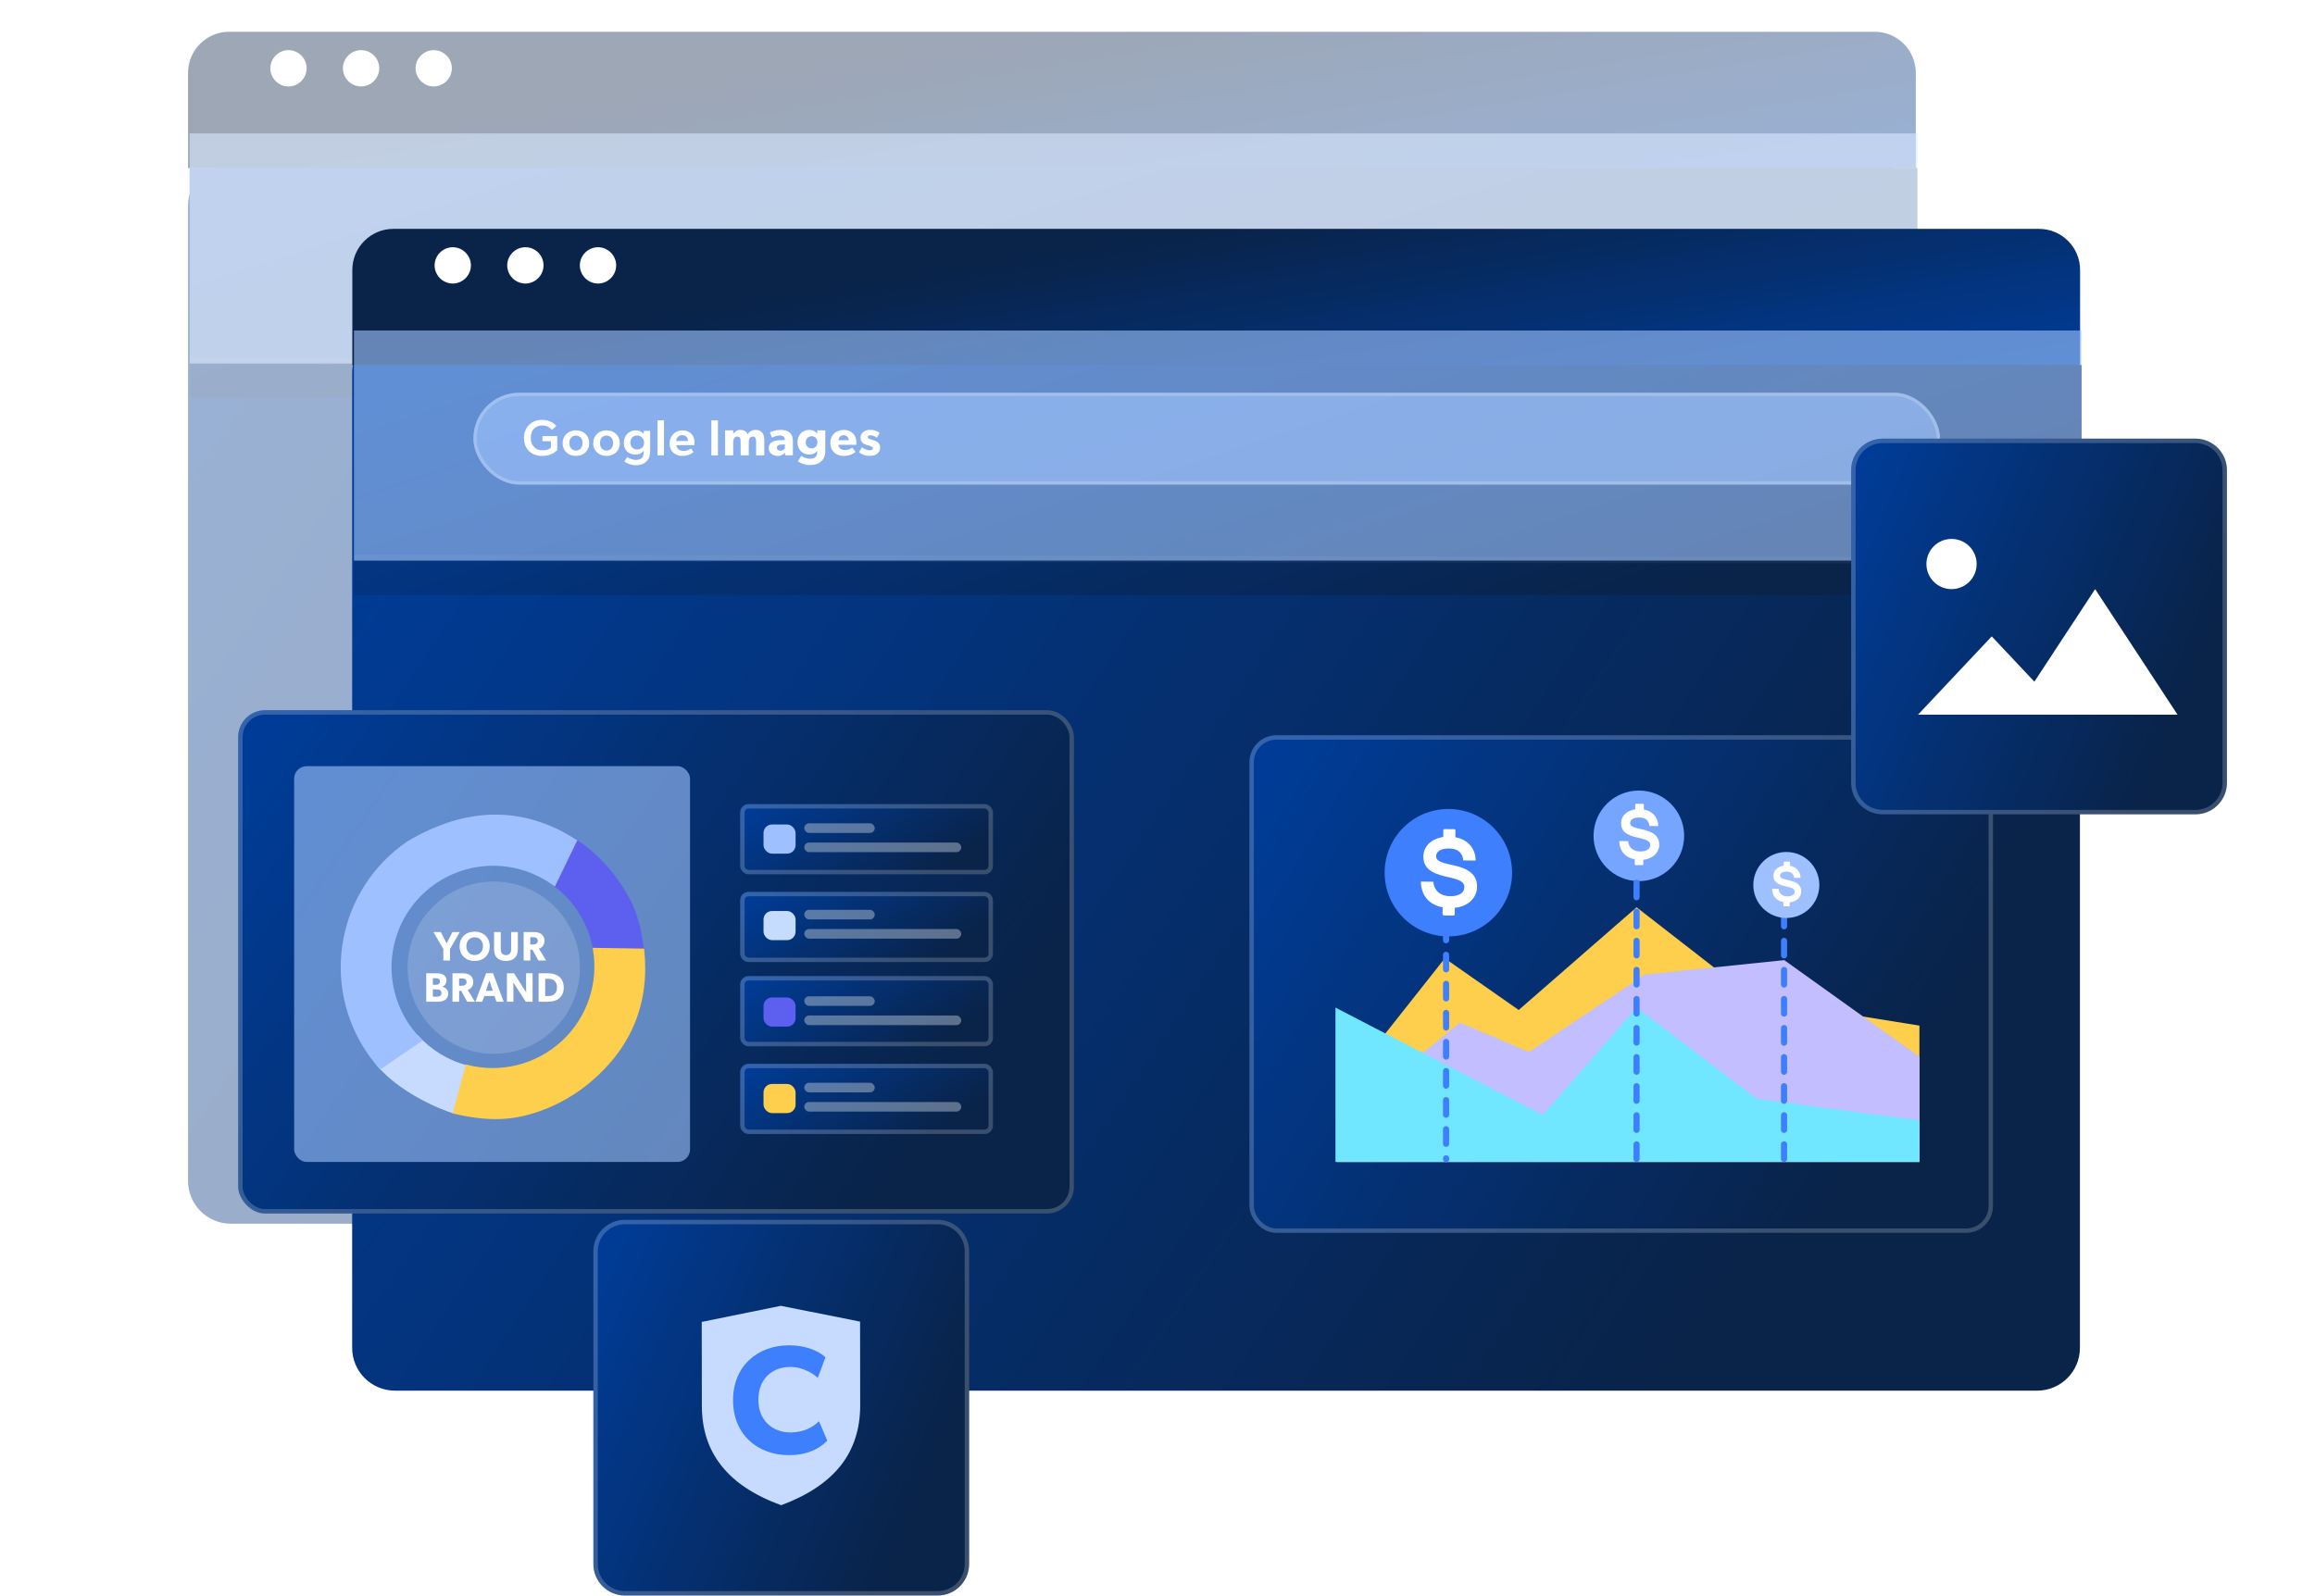 <svg width="554" height="382" viewBox="0 0 554 382" fill="none" xmlns="http://www.w3.org/2000/svg">
<g clip-path="url(#clip0_2252_8026)">
<g opacity="0.4">
<g filter="url(#filter0_bd_2252_8026)">
<path d="M45 41.679C45 36.021 49.587 31.434 55.245 31.434H448.222C453.88 31.434 458.467 36.021 458.467 41.679V275.071C458.467 280.73 453.88 285.317 448.222 285.317H55.245C49.587 285.317 45 280.73 45 275.071V41.679Z" fill="url(#paint0_linear_2252_8026)"/>
</g>
<g filter="url(#filter1_bd_2252_8026)">
<path d="M45 9.83C45 4.401 49.401 0 54.83 0H448.637C454.066 0 458.467 4.401 458.467 9.83V32.642H45V9.83Z" fill="url(#paint1_linear_2252_8026)"/>
</g>
<path d="M73.379 16.347C73.379 18.728 71.415 20.692 69.034 20.692C66.653 20.692 64.689 18.728 64.689 16.347C64.689 13.967 66.653 12.003 69.034 12.003C71.415 12.003 73.379 13.967 73.379 16.347Z" fill="white"/>
<path d="M90.754 16.347C90.754 18.728 88.79 20.692 86.409 20.692C84.028 20.692 82.064 18.728 82.064 16.347C82.064 13.967 84.028 12.003 86.409 12.003C88.849 12.003 90.754 13.967 90.754 16.347Z" fill="white"/>
<path d="M108.136 16.347C108.136 18.728 106.172 20.692 103.792 20.692C101.411 20.692 99.447 18.728 99.447 16.347C99.447 13.967 101.411 12.003 103.792 12.003C106.172 12.003 108.136 13.967 108.136 16.347Z" fill="white"/>
<g filter="url(#filter2_bd_2252_8026)">
<path d="M45.387 32.578H458.793V87.648H45.387V32.578Z" fill="url(#paint2_linear_2252_8026)"/>
</g>
<g style="mix-blend-mode:overlay">
<path d="M45.387 31.939H458.793V87.008H45.387V31.939Z" fill="#A2C6FF" fill-opacity="0.6"/>
</g>
<path d="M45.387 86.367L458.792 87.007" stroke="white" stroke-opacity="0.05" stroke-width="1.543"/>
</g>
<path d="M84.275 89.246C84.275 83.587 88.862 79 94.521 79H487.497C493.155 79 497.743 83.587 497.743 89.246V322.638C497.743 328.296 493.155 332.883 487.497 332.883H94.521C88.862 332.883 84.275 328.296 84.275 322.638V89.246Z" fill="url(#paint3_linear_2252_8026)"/>
<g filter="url(#filter3_bd_2252_8026)">
<path d="M84.316 57.008C84.316 51.58 88.717 47.179 94.146 47.179H487.954C493.383 47.179 497.784 51.58 497.784 57.008V79.821H84.316V57.008Z" fill="url(#paint4_linear_2252_8026)"/>
</g>
<path d="M112.695 63.526C112.695 65.907 110.731 67.871 108.35 67.871C105.97 67.871 104.006 65.907 104.006 63.526C104.006 61.146 105.97 59.182 108.35 59.182C110.731 59.182 112.695 61.146 112.695 63.526Z" fill="white"/>
<path d="M130.07 63.526C130.07 65.907 128.106 67.871 125.725 67.871C123.345 67.871 121.381 65.907 121.381 63.526C121.381 61.146 123.345 59.182 125.725 59.182C128.165 59.182 130.07 61.146 130.07 63.526Z" fill="white"/>
<path d="M147.453 63.526C147.453 65.907 145.489 67.871 143.108 67.871C140.728 67.871 138.764 65.907 138.764 63.526C138.764 61.146 140.728 59.182 143.108 59.182C145.489 59.182 147.453 61.146 147.453 63.526Z" fill="white"/>
<g filter="url(#filter4_bd_2252_8026)">
<path d="M84.705 79.757H498.111V134.826H84.705V79.757Z" fill="url(#paint5_linear_2252_8026)"/>
</g>
<g style="mix-blend-mode:overlay">
<path d="M84.705 79.117H498.111V134.187H84.705V79.117Z" fill="#A2C6FF" fill-opacity="0.6"/>
</g>
<g style="mix-blend-mode:overlay">
<rect x="113.275" y="94" width="351" height="22" rx="11" fill="#A2C6FF" fill-opacity="0.6"/>
<rect x="113.676" y="94.401" width="350.198" height="21.198" rx="10.599" stroke="white" stroke-opacity="0.2" stroke-width="0.802" stroke-linecap="round"/>
</g>
<path d="M84.705 133.547L498.111 134.187" stroke="white" stroke-opacity="0.05" stroke-width="1.543"/>
<path d="M129.807 105.614V104.388H133.351V107.75C133.06 108.029 131.979 109.146 129.734 109.146C127.355 109.146 125.388 107.641 125.388 104.825C125.388 102.13 127.355 100.503 129.71 100.503C131.87 100.503 132.841 101.657 133.132 101.96L132.076 102.895C131.652 102.409 130.935 101.839 129.71 101.839C128.18 101.839 127.015 102.931 127.015 104.812C127.015 106.694 128.217 107.786 129.77 107.786C131.312 107.786 131.822 107.155 131.822 107.155V105.614H129.807ZM137.831 109.134C136.023 109.134 134.639 107.944 134.639 106.087C134.639 104.23 136.023 103.016 137.831 103.016C139.628 103.016 141.011 104.23 141.011 106.087C141.011 107.944 139.628 109.134 137.831 109.134ZM139.409 106.05C139.409 105.043 138.827 104.266 137.831 104.266C136.812 104.266 136.253 105.043 136.253 106.05C136.253 107.058 136.812 107.847 137.831 107.847C138.827 107.847 139.409 107.058 139.409 106.05ZM145.151 109.134C143.342 109.134 141.958 107.944 141.958 106.087C141.958 104.23 143.342 103.016 145.151 103.016C146.947 103.016 148.331 104.23 148.331 106.087C148.331 107.944 146.947 109.134 145.151 109.134ZM146.728 106.05C146.728 105.043 146.146 104.266 145.151 104.266C144.131 104.266 143.573 105.043 143.573 106.05C143.573 107.058 144.131 107.847 145.151 107.847C146.146 107.847 146.728 107.058 146.728 106.05ZM154.023 107.883C153.623 108.49 152.919 108.806 152.021 108.806C150.54 108.806 149.278 107.859 149.278 105.99C149.278 104.363 150.418 103.016 152.166 103.016C152.955 103.016 153.623 103.307 154.036 103.938H154.06L154.048 103.125H155.589V107.786C155.589 109.073 155.322 109.801 154.825 110.323C154.315 110.857 153.562 111.355 152.154 111.355C150.758 111.355 149.714 110.687 149.423 110.481L150.066 109.401C150.443 109.668 151.402 110.092 152.154 110.092C152.992 110.092 153.429 109.825 153.647 109.57C153.866 109.316 154.048 108.83 154.048 108.175V107.883H154.023ZM154.133 105.953C154.133 105.104 153.502 104.242 152.482 104.242C151.462 104.242 150.855 104.994 150.855 105.953C150.855 106.852 151.438 107.592 152.458 107.592C153.574 107.592 154.133 106.852 154.133 105.953ZM157.354 100.625H158.895V109H157.354V100.625ZM161.843 106.56C161.989 107.495 162.705 107.944 163.591 107.944C164.38 107.944 165.084 107.592 165.363 107.349L165.97 108.187C165.642 108.527 164.756 109.134 163.324 109.134C161.552 109.134 160.241 108.053 160.241 106.16C160.241 104.278 161.613 103.016 163.288 103.016C165.096 103.016 166.189 104.206 166.189 105.771C166.189 106.075 166.164 106.56 166.164 106.56H161.843ZM163.275 104.169C162.353 104.169 161.867 104.812 161.819 105.553H164.635C164.611 104.91 164.368 104.169 163.275 104.169ZM170.233 100.625H171.811V109H170.233V100.625ZM182.9 109H180.946V105.747C180.946 105.104 180.824 104.497 180.157 104.497C179.477 104.497 179.186 105.104 179.186 105.929V109H177.244V105.747C177.244 105.007 177.074 104.497 176.443 104.497C175.763 104.497 175.472 105.104 175.472 105.929V109H173.529V103.016H175.472L175.459 103.878L175.484 103.866C175.787 103.368 176.37 102.907 177.134 102.907C177.96 102.907 178.615 103.186 178.919 103.999C179.344 103.271 179.938 102.907 180.824 102.907C182.354 102.907 182.9 103.951 182.9 105.395V109ZM189.746 109H187.889L187.853 108.369C187.598 108.624 187.112 109.134 186.141 109.134C185.085 109.134 183.968 108.563 183.968 107.228C183.968 105.893 185.194 105.444 186.299 105.395L187.804 105.334V105.201C187.804 104.57 187.355 104.242 186.578 104.242C185.813 104.242 185.049 104.582 184.745 104.776L184.235 103.514C184.745 103.259 185.68 102.907 186.797 102.907C187.913 102.907 188.557 103.162 189.03 103.599C189.491 104.036 189.746 104.618 189.746 105.626V109ZM187.816 106.366L186.857 106.427C186.262 106.451 185.91 106.706 185.91 107.155C185.91 107.616 186.287 107.895 186.821 107.895C187.343 107.895 187.695 107.556 187.816 107.349V106.366ZM197.502 107.786C197.502 109.073 197.175 109.825 196.592 110.372C196.009 110.918 195.208 111.318 193.837 111.318C192.453 111.318 191.348 110.736 190.936 110.432L191.737 109.134C192.089 109.401 192.999 109.813 193.8 109.813C194.601 109.813 195.002 109.558 195.208 109.34C195.415 109.109 195.572 108.684 195.572 108.15V107.956H195.548C195.184 108.43 194.601 108.806 193.667 108.806C192.198 108.806 190.839 107.786 190.839 105.856C190.839 103.926 192.198 102.907 193.667 102.907C194.674 102.907 195.245 103.368 195.56 103.781H195.585L195.56 103.016H197.502V107.786ZM195.621 105.868C195.621 105.055 195.087 104.424 194.225 104.424C193.363 104.424 192.817 105.055 192.817 105.868C192.817 106.694 193.363 107.325 194.225 107.325C195.087 107.325 195.621 106.694 195.621 105.868ZM204.93 105.832C204.93 106.123 204.906 106.475 204.906 106.475H200.645C200.73 107.337 201.386 107.726 202.175 107.726C202.951 107.726 203.631 107.386 203.971 107.155L204.736 108.162C204.542 108.308 203.753 109.134 201.895 109.134C200.05 109.134 198.703 107.993 198.703 106.014C198.703 104.036 200.16 102.907 201.932 102.907C203.704 102.907 204.93 104.084 204.93 105.832ZM203.121 105.371C203.109 104.825 202.709 104.169 201.895 104.169C201.094 104.169 200.682 104.8 200.657 105.371H203.121ZM210.63 107.155C210.63 107.774 210.363 108.26 209.926 108.612C209.489 108.951 208.894 109.134 208.093 109.134C207.195 109.134 206.248 108.854 205.569 108.211L206.297 107.058C206.782 107.471 207.584 107.786 208.069 107.786C208.555 107.786 208.894 107.665 208.894 107.276C208.894 106.888 208.02 106.694 207.802 106.621C207.571 106.56 207.232 106.463 206.952 106.342C206.673 106.22 205.933 105.844 205.933 104.776C205.933 103.611 206.952 102.895 208.203 102.895C209.453 102.895 210.157 103.356 210.497 103.635L209.865 104.776C209.526 104.509 208.846 104.193 208.36 104.193C207.899 104.193 207.644 104.315 207.644 104.63C207.644 104.946 208.105 105.092 208.518 105.213C208.931 105.334 209.113 105.395 209.368 105.492C209.635 105.589 209.938 105.747 210.145 105.941C210.339 106.135 210.63 106.524 210.63 107.155Z" fill="white"/>
<rect x="299" y="176" width="177.938" height="119.115" rx="6.442" fill="url(#paint6_linear_2252_8026)"/>
<rect x="299.528" y="176.528" width="176.882" height="118.06" rx="5.914" stroke="white" stroke-opacity="0.2" stroke-width="1.055"/>
<path d="M363.44 241.761L345.756 229.397L320.74 261.027L319.877 278.136H459.337V245.499L419.943 239.173L391.647 217.176L363.44 241.761Z" fill="#FECE4D"/>
<path d="M365.885 251.825L349.351 244.78L319.877 269.077V278.135H459.337V252.975L426.988 229.827L393.633 233.278L365.885 251.825Z" fill="#C2BEFF"/>
<path d="M319.588 241.188V278.137H459.336V268.217L420.373 263.041L391.645 241.188L369.19 266.923L319.588 241.188Z" fill="#71E6FF"/>
<path d="M346.607 224.151C355.03 224.151 361.86 217.323 361.86 208.9C361.86 200.476 355.03 193.646 346.607 193.646C338.183 193.646 331.354 200.476 331.354 208.9C331.354 217.323 338.183 224.151 346.607 224.151Z" fill="#3D7FFC"/>
<path d="M392.193 210.918C398.18 210.918 403.033 206.064 403.033 200.077C403.033 194.09 398.18 189.235 392.193 189.235C386.206 189.235 381.352 194.09 381.352 200.077C381.352 206.064 386.206 210.918 392.193 210.918Z" fill="#76A5FF"/>
<path d="M346.059 221.588L346.059 277.469" stroke="#3D7FFC" stroke-width="1.471" stroke-linecap="round" stroke-dasharray="3.48 3.48"/>
<path d="M391.645 211.294L391.645 277.469" stroke="#3D7FFC" stroke-width="1.471" stroke-linecap="round" stroke-dasharray="3.48 3.48"/>
<path d="M426.939 211.294L426.939 277.469" stroke="#3D7FFC" stroke-width="1.471" stroke-linecap="round" stroke-dasharray="3.48 3.48"/>
<path fill-rule="evenodd" clip-rule="evenodd" d="M348.012 198.486L345.69 198.467C345.614 198.465 345.541 198.495 345.484 198.549C345.43 198.603 345.398 198.676 345.398 198.755L345.384 200.35C344.986 200.407 344.608 200.492 344.249 200.606C343.506 200.84 342.863 201.167 342.328 201.586C341.804 201.988 341.376 202.503 341.074 203.092C340.779 203.675 340.629 204.317 340.624 205.013C340.618 205.662 340.717 206.236 340.925 206.736C341.138 207.248 341.469 207.703 341.888 208.066C342.326 208.453 342.885 208.79 343.564 209.074C344.245 209.359 345.055 209.613 346 209.834C346.829 210.008 347.526 210.174 348.091 210.337C348.654 210.498 349.115 210.672 349.459 210.866C349.803 211.059 350.054 211.274 350.209 211.517C350.364 211.76 350.439 212.052 350.435 212.395C350.437 212.713 350.353 213.025 350.19 213.298C350.018 213.573 349.782 213.805 349.504 213.973C349.206 214.157 348.849 214.295 348.434 214.392C347.985 214.497 347.523 214.546 347.061 214.536C346.554 214.535 346.05 214.46 345.564 214.318C345.111 214.189 344.69 213.973 344.322 213.682C343.951 213.388 343.648 213.018 343.431 212.597C343.196 212.163 343.059 211.65 343.012 211.063L340.016 211.036C340.034 211.951 340.197 212.797 340.5 213.566C340.792 214.321 341.25 215.002 341.839 215.56C342.431 216.115 343.164 216.555 344.047 216.871C344.417 217.004 344.813 217.109 345.236 217.188L345.221 218.838C345.221 218.917 345.251 218.99 345.305 219.044C345.359 219.1 345.432 219.132 345.509 219.132L347.83 219.153C347.909 219.153 347.982 219.123 348.038 219.068C348.092 219.014 348.124 218.941 348.124 218.865L348.137 217.318C348.674 217.264 349.184 217.159 349.666 217.004C350.439 216.753 351.105 216.405 351.668 215.954C352.218 215.517 352.667 214.963 352.985 214.334C353.303 213.706 353.466 213.01 353.471 212.245C353.477 211.598 353.385 211.031 353.196 210.544C353.02 210.077 352.757 209.647 352.418 209.278C352.083 208.915 351.694 208.603 351.266 208.356C350.819 208.098 350.349 207.881 349.865 207.705C349.365 207.525 348.856 207.372 348.342 207.245C347.822 207.114 347.317 206.998 346.823 206.893C346.258 206.77 345.772 206.644 345.375 206.519C344.978 206.394 344.651 206.251 344.4 206.102C344.144 205.95 343.959 205.784 343.847 205.604C343.729 205.417 343.669 205.198 343.677 204.977C343.682 204.388 343.951 203.921 344.486 203.591C345.022 203.26 345.788 203.096 346.789 203.105C348.849 203.122 349.977 204.074 350.177 205.961L353.142 205.988C353.127 205.101 352.962 204.302 352.646 203.599C352.341 202.912 351.891 202.301 351.326 201.807C350.764 201.317 350.093 200.942 349.315 200.675C348.986 200.563 348.643 200.474 348.285 200.408L348.3 198.779C348.3 198.703 348.27 198.628 348.216 198.574C348.161 198.519 348.088 198.487 348.012 198.486Z" fill="white"/>
<path fill-rule="evenodd" clip-rule="evenodd" d="M393.189 192.411L391.541 192.397C391.486 192.395 391.433 192.418 391.395 192.455C391.356 192.494 391.333 192.547 391.332 192.601L391.322 193.735C391.04 193.775 390.771 193.835 390.517 193.916C389.989 194.084 389.531 194.315 389.151 194.613C388.778 194.899 388.474 195.264 388.26 195.683C388.05 196.098 387.944 196.554 387.939 197.049C387.935 197.51 388.005 197.918 388.153 198.273C388.306 198.637 388.54 198.96 388.837 199.218C389.15 199.494 389.547 199.733 390.03 199.935C390.513 200.138 391.09 200.318 391.761 200.475C392.349 200.599 392.846 200.717 393.246 200.833C393.648 200.947 393.975 201.072 394.22 201.209C394.464 201.346 394.642 201.499 394.753 201.672C394.862 201.844 394.915 202.052 394.914 202.295C394.915 202.521 394.854 202.743 394.738 202.937C394.616 203.133 394.448 203.298 394.25 203.417C394.04 203.548 393.786 203.646 393.491 203.715C393.17 203.79 392.843 203.824 392.514 203.817C392.155 203.816 391.796 203.764 391.45 203.663C391.13 203.57 390.83 203.417 390.569 203.21C390.305 203.001 390.09 202.738 389.934 202.44C389.768 202.13 389.671 201.767 389.638 201.348L387.508 201.33C387.52 201.981 387.637 202.581 387.851 203.127C388.06 203.665 388.385 204.15 388.804 204.545C389.224 204.94 389.745 205.252 390.373 205.477C390.636 205.571 390.917 205.646 391.217 205.702L391.207 206.876C391.207 206.932 391.228 206.983 391.267 207.023C391.305 207.062 391.357 207.084 391.412 207.084L393.062 207.099C393.116 207.099 393.169 207.078 393.208 207.039C393.248 207.002 393.269 206.949 393.271 206.894L393.28 205.795C393.662 205.757 394.024 205.682 394.367 205.571C394.915 205.393 395.39 205.146 395.788 204.827C396.181 204.514 396.5 204.121 396.724 203.674C396.951 203.227 397.066 202.733 397.071 202.19C397.075 201.729 397.01 201.326 396.876 200.98C396.75 200.648 396.562 200.343 396.323 200.081C396.084 199.822 395.808 199.601 395.503 199.425C395.186 199.241 394.852 199.087 394.507 198.962C394.153 198.834 393.791 198.725 393.426 198.635C393.056 198.542 392.697 198.459 392.346 198.385C391.945 198.297 391.599 198.208 391.317 198.119C391.034 198.03 390.803 197.929 390.623 197.822C390.442 197.715 390.311 197.596 390.229 197.469C390.147 197.336 390.104 197.18 390.11 197.023C390.112 196.604 390.304 196.272 390.684 196.038C391.064 195.803 391.611 195.686 392.322 195.692C393.785 195.704 394.588 196.382 394.729 197.723L396.837 197.741C396.827 197.111 396.71 196.543 396.484 196.043C396.268 195.555 395.948 195.121 395.545 194.77C395.146 194.421 394.67 194.155 394.117 193.965C393.883 193.886 393.639 193.823 393.384 193.776L393.394 192.619C393.396 192.564 393.373 192.512 393.336 192.472C393.297 192.434 393.245 192.411 393.189 192.411Z" fill="white"/>
<path d="M427.484 219.741C431.847 219.741 435.384 216.204 435.384 211.841C435.384 207.478 431.847 203.94 427.484 203.94C423.121 203.94 419.584 207.478 419.584 211.841C419.584 216.204 423.121 219.741 427.484 219.741Z" fill="#9FC0FF"/>
<path fill-rule="evenodd" clip-rule="evenodd" d="M428.226 206.253L427.024 206.242C426.985 206.241 426.946 206.258 426.918 206.285C426.89 206.313 426.873 206.352 426.872 206.391L426.865 207.215C426.658 207.245 426.46 207.289 426.273 207.348C425.888 207.47 425.555 207.639 425.278 207.856C425.005 208.064 424.784 208.331 424.628 208.636C424.475 208.938 424.398 209.271 424.394 209.631C424.391 209.967 424.442 210.265 424.55 210.523C424.661 210.789 424.832 211.024 425.049 211.212C425.277 211.413 425.566 211.587 425.918 211.735C426.27 211.883 426.69 212.014 427.18 212.128C427.608 212.218 427.97 212.304 428.262 212.389C428.554 212.472 428.793 212.563 428.971 212.663C429.149 212.763 429.279 212.874 429.36 213C429.439 213.126 429.478 213.277 429.477 213.454C429.478 213.619 429.433 213.781 429.349 213.922C429.26 214.065 429.138 214.185 428.993 214.272C428.84 214.367 428.655 214.439 428.44 214.489C428.207 214.543 427.968 214.569 427.728 214.564C427.466 214.563 427.205 214.525 426.953 214.451C426.719 214.383 426.501 214.272 426.31 214.121C426.119 213.969 425.962 213.777 425.848 213.56C425.727 213.334 425.656 213.07 425.632 212.764L424.08 212.751C424.089 213.226 424.174 213.663 424.33 214.061C424.482 214.452 424.72 214.806 425.025 215.094C425.331 215.381 425.711 215.609 426.168 215.773C426.361 215.842 426.568 215.897 426.789 215.938L426.781 216.793C426.781 216.834 426.797 216.872 426.825 216.901C426.853 216.929 426.891 216.946 426.93 216.946L428.133 216.956C428.173 216.956 428.211 216.941 428.239 216.913C428.268 216.885 428.284 216.847 428.285 216.807L428.292 216.004C428.568 215.976 428.83 215.922 429.079 215.842C429.478 215.712 429.824 215.532 430.114 215.299C430.4 215.071 430.633 214.785 430.796 214.459C430.961 214.134 431.045 213.773 431.049 213.378C431.052 213.042 431.005 212.748 430.907 212.496C430.815 212.254 430.678 212.032 430.504 211.841C430.329 211.652 430.129 211.491 429.906 211.362C429.675 211.229 429.432 211.116 429.18 211.025C428.923 210.932 428.659 210.853 428.393 210.787C428.123 210.719 427.862 210.659 427.606 210.605C427.313 210.541 427.061 210.476 426.856 210.411C426.65 210.346 426.481 210.272 426.35 210.195C426.218 210.117 426.122 210.03 426.063 209.937C426.003 209.84 425.972 209.727 425.976 209.613C425.978 209.307 426.118 209.065 426.395 208.895C426.672 208.723 427.07 208.638 427.588 208.643C428.654 208.652 429.239 209.146 429.342 210.122L430.879 210.136C430.871 209.677 430.786 209.263 430.621 208.899C430.464 208.543 430.231 208.226 429.937 207.97C429.646 207.717 429.299 207.523 428.896 207.384C428.728 207.327 428.552 207.281 428.368 207.247L428.375 206.404C428.376 206.364 428.36 206.327 428.332 206.297C428.304 206.269 428.267 206.253 428.226 206.253Z" fill="white"/>
<g filter="url(#filter5_d_2252_8026)">
<rect x="67" y="156" width="200" height="120.472" rx="6.442" fill="url(#paint7_linear_2252_8026)"/>
<rect x="67.528" y="156.528" width="198.945" height="119.417" rx="5.914" stroke="white" stroke-opacity="0.2" stroke-width="1.055"/>
<rect x="187.133" y="178.481" width="60.487" height="16.802" rx="2" fill="url(#paint8_linear_2252_8026)"/>
<rect x="187.66" y="179.009" width="59.432" height="15.747" rx="1.472" stroke="white" stroke-opacity="0.2" stroke-width="1.055"/>
<rect x="187.133" y="199.484" width="60.487" height="16.802" rx="2" fill="url(#paint9_linear_2252_8026)"/>
<rect x="187.66" y="200.012" width="59.432" height="15.747" rx="1.472" stroke="white" stroke-opacity="0.2" stroke-width="1.055"/>
<rect x="187.133" y="219.646" width="60.487" height="16.802" rx="2" fill="url(#paint10_linear_2252_8026)"/>
<rect x="187.66" y="220.174" width="59.432" height="15.747" rx="1.472" stroke="white" stroke-opacity="0.2" stroke-width="1.055"/>
<rect x="187.133" y="240.649" width="60.487" height="16.802" rx="2" fill="url(#paint11_linear_2252_8026)"/>
<rect x="187.66" y="241.177" width="59.432" height="15.747" rx="1.472" stroke="white" stroke-opacity="0.2" stroke-width="1.055"/>
<rect x="192.717" y="183.363" width="7.673" height="6.976" rx="2.029" fill="#9FC0FF"/>
<rect opacity="0.7" x="202.469" y="183.08" width="16.867" height="2.3" rx="1.15" fill="#D2DCE4" fill-opacity="0.6"/>
<rect opacity="0.7" x="202.469" y="187.681" width="37.568" height="2.3" rx="1.15" fill="#D2DCE4" fill-opacity="0.6"/>
<rect x="192.717" y="204.067" width="7.673" height="6.976" rx="2.029" fill="#C6DCFF"/>
<rect opacity="0.7" x="202.469" y="203.784" width="16.867" height="2.3" rx="1.15" fill="#D2DCE4" fill-opacity="0.6"/>
<rect opacity="0.7" x="202.469" y="208.385" width="37.568" height="2.3" rx="1.15" fill="#D2DCE4" fill-opacity="0.6"/>
<rect x="192.717" y="224.765" width="7.673" height="6.976" rx="2.029" fill="#5D5FEF"/>
<rect opacity="0.7" x="202.469" y="224.481" width="16.867" height="2.3" rx="1.15" fill="#D2DCE4" fill-opacity="0.6"/>
<rect opacity="0.7" x="202.469" y="229.081" width="37.568" height="2.3" rx="1.15" fill="#D2DCE4" fill-opacity="0.6"/>
<rect x="192.717" y="245.469" width="7.673" height="6.976" rx="2.029" fill="#FECE4D"/>
<rect opacity="0.7" x="202.469" y="245.186" width="16.867" height="2.3" rx="1.15" fill="#D2DCE4" fill-opacity="0.6"/>
<rect opacity="0.7" x="202.469" y="249.786" width="37.568" height="2.3" rx="1.15" fill="#D2DCE4" fill-opacity="0.6"/>
<g style="mix-blend-mode:overlay">
<rect x="80.394" y="169.397" width="94.737" height="94.737" rx="3" fill="#A2C6FF" fill-opacity="0.6"/>
</g>
<g clip-path="url(#clip1_2252_8026)">
<path d="M158.11 196.943C154.732 191.99 150.183 187.946 144.865 185.17C145.034 187.292 144.699 189.424 143.888 191.393C143.077 193.362 141.813 195.111 140.197 196.5C144.354 198.92 147.699 202.515 149.812 206.832C151.924 211.15 152.708 215.995 152.065 220.758C152.742 220.449 153.456 220.23 154.189 220.105L155.625 220.035C156.185 219.231 156.733 218.403 157.247 217.564C157.576 216.832 157.966 216.131 158.414 215.465C158.554 215.174 158.694 214.894 158.822 214.614C159.919 212.283 162.055 214.032 164.05 213.087C163.105 204.823 160.829 200.906 158.11 196.943Z" fill="#5D5FEF"/>
<path d="M123.427 249.279H123.742C123.59 248.533 123.427 247.799 123.217 247.053C123.135 246.738 123.03 246.424 122.948 246.109V246.027L122.108 243.37C121.875 242.616 121.788 241.825 121.851 241.038C117.244 239.831 113.095 237.293 109.925 233.741C107.823 235.944 105.446 237.868 102.853 239.465C101.968 240.044 101.01 240.506 100.006 240.84C104.429 246.179 112.189 250.445 118.409 252.497C120.194 250.737 120.79 249.279 123.427 249.279Z" fill="#C6DBFF"/>
<path d="M111.163 235.047C109.966 233.898 108.89 232.629 107.954 231.259C104.687 226.494 103.227 220.722 103.835 214.978C104.443 209.235 107.08 203.896 111.272 199.919C115.465 195.942 120.938 193.587 126.712 193.276C132.485 192.965 138.181 194.72 142.777 198.224L148.156 187.139C135.32 178.816 121.573 178.979 107.394 187.465C99.414 192.929 93.933 201.335 92.156 210.835C90.379 220.335 92.452 230.151 97.918 238.124C98.851 239.487 99.876 240.784 100.987 242.006L111.163 235.047Z" fill="#9FC0FF"/>
<path d="M118.734 252.271L121.718 241.208C125.653 242.23 129.782 242.264 133.737 241.305C137.802 240.319 141.549 238.317 144.626 235.486C147.703 232.655 150.008 229.089 151.324 225.122C152.598 221.287 152.906 217.2 152.226 213.222L163.839 213.408C165.151 226.054 160.824 236.545 151.1 244.756C147.577 247.73 143.549 250.051 139.208 251.608C132.682 253.94 127.05 254.179 118.734 252.271Z" fill="#FECE4D" stroke="#FECE4D" stroke-width="0.676"/>
<circle cx="128.164" cy="217.63" r="20.627" fill="#E7EEFF" fill-opacity="0.2"/>
<path d="M120.045 209.109H118.274L116.886 211.822L115.499 209.109H113.727L116.089 213.164V215.917H117.683V213.164L120.045 209.109Z" fill="white"/>
<path d="M127.192 212.523C127.192 210.322 125.607 209 123.59 209C121.572 209 119.988 210.322 119.988 212.523C119.988 214.723 121.572 216.036 123.59 216.036C125.607 216.036 127.192 214.723 127.192 212.523ZM125.578 212.483C125.578 213.786 124.721 214.615 123.59 214.615C122.458 214.615 121.602 213.786 121.602 212.483C121.602 211.181 122.458 210.362 123.59 210.362C124.721 210.362 125.578 211.191 125.578 212.483Z" fill="white"/>
<path d="M133.924 213.075V209.109H132.32V213.075C132.32 213.559 132.28 213.934 132.054 214.21C131.837 214.467 131.523 214.635 131.08 214.635C130.637 214.635 130.322 214.467 130.105 214.21C129.879 213.934 129.84 213.559 129.84 213.075V209.109H128.236V213.075C128.236 214.033 128.403 214.694 128.875 215.217C129.357 215.73 130.086 216.026 131.08 216.026C132.064 216.026 132.802 215.73 133.274 215.217C133.757 214.694 133.924 214.033 133.924 213.075Z" fill="white"/>
<path d="M140.688 215.917L138.966 213.105C139.468 212.947 140.294 212.444 140.294 211.151C140.294 210.47 139.999 209.928 139.546 209.592C139.104 209.266 138.513 209.109 137.755 209.109H135.315V215.917H136.909V213.312H137.411L138.838 215.917H140.688ZM138.69 211.21C138.69 211.566 138.553 211.753 138.346 211.901C138.149 212.049 137.893 212.089 137.529 212.089H136.899V210.342H137.529C137.893 210.342 138.149 210.372 138.346 210.52C138.553 210.668 138.69 210.865 138.69 211.21Z" fill="white"/>
<path d="M117.265 223.832C117.265 222.993 116.704 222.42 115.858 222.213V222.193C116.37 222.016 116.852 221.443 116.852 220.694C116.852 219.944 116.438 219.5 115.986 219.263C115.533 219.026 114.933 218.977 114.313 218.977H112V225.785H114.775C115.474 225.785 116.084 225.657 116.517 225.341C116.95 225.026 117.265 224.582 117.265 223.832ZM115.287 220.93C115.287 221.266 115.149 221.443 114.952 221.582C114.765 221.71 114.559 221.73 114.204 221.73H113.584V220.161H114.244C114.588 220.161 114.765 220.18 114.952 220.299C115.149 220.417 115.287 220.605 115.287 220.93ZM115.651 223.703C115.651 223.999 115.543 224.226 115.307 224.384C115.07 224.552 114.805 224.572 114.46 224.572H113.584V222.835H114.46C114.805 222.835 115.07 222.855 115.307 223.022C115.543 223.19 115.651 223.397 115.651 223.703Z" fill="white"/>
<path d="M123.654 225.785L121.931 222.973C122.433 222.815 123.26 222.312 123.26 221.019C123.26 220.338 122.965 219.796 122.512 219.46C122.069 219.134 121.479 218.977 120.721 218.977H118.28V225.785H119.875V223.18H120.377L121.804 225.785H123.654ZM121.656 221.078C121.656 221.434 121.518 221.621 121.311 221.769C121.115 221.917 120.859 221.957 120.495 221.957H119.865V220.21H120.495C120.859 220.21 121.115 220.24 121.311 220.388C121.518 220.536 121.656 220.733 121.656 221.078Z" fill="white"/>
<path d="M130.538 225.785L127.979 218.967H126.325L123.767 225.785H125.42L125.902 224.414H128.323L128.805 225.785H130.538ZM127.959 223.17H126.266L127.113 220.723L127.959 223.17Z" fill="white"/>
<path d="M137.453 225.785V218.977H135.898V222.065C135.898 222.786 135.927 223.555 135.927 223.555L133.014 218.977H131.312V225.785H132.867V222.707C132.867 221.986 132.837 221.167 132.837 221.167L135.819 225.785H137.453Z" fill="white"/>
<path d="M144.913 222.381C144.913 221.059 144.381 220.269 143.81 219.796C143.249 219.312 142.373 218.977 141.193 218.977H138.89V225.785H141.193C142.373 225.785 143.249 225.45 143.81 224.976C144.381 224.493 144.913 223.703 144.913 222.381ZM143.299 222.381C143.299 223.22 142.984 223.674 142.698 223.94C142.413 224.216 141.94 224.433 141.281 224.433H140.474V220.299H141.281C141.94 220.299 142.413 220.516 142.698 220.782C142.984 221.059 143.299 221.542 143.299 222.381Z" fill="white"/>
</g>
</g>
<path d="M224.387 292H149.536C145.374 292 142 295.374 142 299.536V374.387C142 378.549 145.374 381.923 149.536 381.923H224.387C228.549 381.923 231.923 378.549 231.923 374.387V299.536C231.923 295.374 228.549 292 224.387 292Z" fill="url(#paint12_linear_2252_8026)"/>
<path d="M149.536 292.528H224.387C228.258 292.528 231.395 295.665 231.395 299.536V374.387C231.395 378.258 228.258 381.395 224.387 381.395H149.536C145.665 381.395 142.528 378.258 142.528 374.387V299.536C142.528 295.665 145.665 292.528 149.536 292.528Z" stroke="white" stroke-opacity="0.2" stroke-width="1.055"/>
<path d="M205.824 316.357L186.877 312.576L167.93 316.429L167.958 336.493C167.973 342.207 169.519 346.918 172.67 350.885C175.835 354.867 180.504 357.946 186.934 360.309C193.264 357.96 198.047 354.781 201.169 350.842C204.277 346.918 205.852 342.064 205.852 336.435L205.824 316.371V316.357Z" fill="#C6DBFF"/>
<path d="M197.978 344.849C196.686 346.178 193.991 348.319 188.786 348.319C181.292 348.319 175.422 343.372 175.422 335.177C175.422 326.944 181.366 322.034 188.786 322.034C194.028 322.034 196.871 324.212 197.535 324.914L195.689 329.861C195.209 329.233 192.478 327.203 189.118 327.203C184.799 327.203 181.476 330.082 181.476 335.066C181.476 340.05 184.947 342.892 189.118 342.892C192.293 342.892 194.582 341.637 195.985 340.197L197.978 344.849Z" fill="#3D7FFC"/>
<path d="M525.387 105H450.536C446.374 105 443 108.374 443 112.536V187.387C443 191.549 446.374 194.923 450.536 194.923H525.387C529.549 194.923 532.923 191.549 532.923 187.387V112.536C532.923 108.374 529.549 105 525.387 105Z" fill="url(#paint13_linear_2252_8026)"/>
<path d="M450.536 105.528H525.387C529.258 105.528 532.395 108.665 532.395 112.536V187.387C532.395 191.258 529.258 194.395 525.387 194.395H450.536C446.665 194.395 443.528 191.258 443.528 187.387V112.536C443.528 108.665 446.665 105.528 450.536 105.528Z" stroke="white" stroke-opacity="0.2" stroke-width="1.055"/>
<path fill-rule="evenodd" clip-rule="evenodd" d="M521.106 171.071L501.383 141.02L486.842 163.175L476.637 152.333L459 171.071H481.659H494.275H521.106Z" fill="white"/>
<path d="M473.03 135.01C473.03 138.33 470.339 141.021 467.02 141.021C463.701 141.021 461.01 138.33 461.01 135.01C461.01 131.691 463.701 129 467.02 129C470.339 129 473.03 131.691 473.03 135.01Z" fill="white"/>
</g>
<defs>
<filter id="filter0_bd_2252_8026" x="-7.961" y="-21.527" width="519.389" height="359.806" filterUnits="userSpaceOnUse" color-interpolation-filters="sRGB">
<feFlood flood-opacity="0" result="BackgroundImageFix"/>
<feGaussianBlur in="BackgroundImageFix" stdDeviation="26.48"/>
<feComposite in2="SourceAlpha" operator="in" result="effect1_backgroundBlur_2252_8026"/>
<feColorMatrix in="SourceAlpha" type="matrix" values="0 0 0 0 0 0 0 0 0 0 0 0 0 0 0 0 0 0 127 0" result="hardAlpha"/>
<feMorphology radius="1.901" operator="erode" in="SourceAlpha" result="effect2_dropShadow_2252_8026"/>
<feOffset dy="7.606"/>
<feGaussianBlur stdDeviation="18.845"/>
<feComposite in2="hardAlpha" operator="out"/>
<feColorMatrix type="matrix" values="0 0 0 0 0 0 0 0 0 0 0 0 0 0 0 0 0 0 0.2 0"/>
<feBlend mode="normal" in2="effect1_backgroundBlur_2252_8026" result="effect2_dropShadow_2252_8026"/>
<feBlend mode="normal" in="SourceGraphic" in2="effect2_dropShadow_2252_8026" result="shape"/>
</filter>
<filter id="filter1_bd_2252_8026" x="-7.961" y="-52.961" width="519.389" height="138.565" filterUnits="userSpaceOnUse" color-interpolation-filters="sRGB">
<feFlood flood-opacity="0" result="BackgroundImageFix"/>
<feGaussianBlur in="BackgroundImageFix" stdDeviation="26.48"/>
<feComposite in2="SourceAlpha" operator="in" result="effect1_backgroundBlur_2252_8026"/>
<feColorMatrix in="SourceAlpha" type="matrix" values="0 0 0 0 0 0 0 0 0 0 0 0 0 0 0 0 0 0 127 0" result="hardAlpha"/>
<feMorphology radius="1.901" operator="erode" in="SourceAlpha" result="effect2_dropShadow_2252_8026"/>
<feOffset dy="7.606"/>
<feGaussianBlur stdDeviation="18.845"/>
<feComposite in2="hardAlpha" operator="out"/>
<feColorMatrix type="matrix" values="0 0 0 0 0 0 0 0 0 0 0 0 0 0 0 0 0 0 0.2 0"/>
<feBlend mode="normal" in2="effect1_backgroundBlur_2252_8026" result="effect2_dropShadow_2252_8026"/>
<feBlend mode="normal" in="SourceGraphic" in2="effect2_dropShadow_2252_8026" result="shape"/>
</filter>
<filter id="filter2_bd_2252_8026" x="-7.574" y="-20.383" width="519.328" height="160.991" filterUnits="userSpaceOnUse" color-interpolation-filters="sRGB">
<feFlood flood-opacity="0" result="BackgroundImageFix"/>
<feGaussianBlur in="BackgroundImageFix" stdDeviation="26.48"/>
<feComposite in2="SourceAlpha" operator="in" result="effect1_backgroundBlur_2252_8026"/>
<feColorMatrix in="SourceAlpha" type="matrix" values="0 0 0 0 0 0 0 0 0 0 0 0 0 0 0 0 0 0 127 0" result="hardAlpha"/>
<feMorphology radius="1.901" operator="erode" in="SourceAlpha" result="effect2_dropShadow_2252_8026"/>
<feOffset dy="7.606"/>
<feGaussianBlur stdDeviation="18.845"/>
<feComposite in2="hardAlpha" operator="out"/>
<feColorMatrix type="matrix" values="0 0 0 0 0 0 0 0 0 0 0 0 0 0 0 0 0 0 0.2 0"/>
<feBlend mode="normal" in2="effect1_backgroundBlur_2252_8026" result="effect2_dropShadow_2252_8026"/>
<feBlend mode="normal" in="SourceGraphic" in2="effect2_dropShadow_2252_8026" result="shape"/>
</filter>
<filter id="filter3_bd_2252_8026" x="31.355" y="-5.782" width="519.389" height="138.565" filterUnits="userSpaceOnUse" color-interpolation-filters="sRGB">
<feFlood flood-opacity="0" result="BackgroundImageFix"/>
<feGaussianBlur in="BackgroundImageFix" stdDeviation="26.48"/>
<feComposite in2="SourceAlpha" operator="in" result="effect1_backgroundBlur_2252_8026"/>
<feColorMatrix in="SourceAlpha" type="matrix" values="0 0 0 0 0 0 0 0 0 0 0 0 0 0 0 0 0 0 127 0" result="hardAlpha"/>
<feMorphology radius="1.901" operator="erode" in="SourceAlpha" result="effect2_dropShadow_2252_8026"/>
<feOffset dy="7.606"/>
<feGaussianBlur stdDeviation="18.845"/>
<feComposite in2="hardAlpha" operator="out"/>
<feColorMatrix type="matrix" values="0 0 0 0 0 0 0 0 0 0 0 0 0 0 0 0 0 0 0.2 0"/>
<feBlend mode="normal" in2="effect1_backgroundBlur_2252_8026" result="effect2_dropShadow_2252_8026"/>
<feBlend mode="normal" in="SourceGraphic" in2="effect2_dropShadow_2252_8026" result="shape"/>
</filter>
<filter id="filter4_bd_2252_8026" x="31.744" y="26.796" width="519.328" height="160.991" filterUnits="userSpaceOnUse" color-interpolation-filters="sRGB">
<feFlood flood-opacity="0" result="BackgroundImageFix"/>
<feGaussianBlur in="BackgroundImageFix" stdDeviation="26.48"/>
<feComposite in2="SourceAlpha" operator="in" result="effect1_backgroundBlur_2252_8026"/>
<feColorMatrix in="SourceAlpha" type="matrix" values="0 0 0 0 0 0 0 0 0 0 0 0 0 0 0 0 0 0 127 0" result="hardAlpha"/>
<feMorphology radius="1.901" operator="erode" in="SourceAlpha" result="effect2_dropShadow_2252_8026"/>
<feOffset dy="7.606"/>
<feGaussianBlur stdDeviation="18.845"/>
<feComposite in2="hardAlpha" operator="out"/>
<feColorMatrix type="matrix" values="0 0 0 0 0 0 0 0 0 0 0 0 0 0 0 0 0 0 0.2 0"/>
<feBlend mode="normal" in2="effect1_backgroundBlur_2252_8026" result="effect2_dropShadow_2252_8026"/>
<feBlend mode="normal" in="SourceGraphic" in2="effect2_dropShadow_2252_8026" result="shape"/>
</filter>
<filter id="filter5_d_2252_8026" x="4" y="117" width="306" height="226.473" filterUnits="userSpaceOnUse" color-interpolation-filters="sRGB">
<feFlood flood-opacity="0" result="BackgroundImageFix"/>
<feColorMatrix in="SourceAlpha" type="matrix" values="0 0 0 0 0 0 0 0 0 0 0 0 0 0 0 0 0 0 127 0" result="hardAlpha"/>
<feOffset dx="-10" dy="14"/>
<feGaussianBlur stdDeviation="26.5"/>
<feColorMatrix type="matrix" values="0 0 0 0 0 0 0 0 0 0.09 0 0 0 0 0.321 0 0 0 0.08 0"/>
<feBlend mode="normal" in2="BackgroundImageFix" result="effect1_dropShadow_2252_8026"/>
<feBlend mode="normal" in="SourceGraphic" in2="effect1_dropShadow_2252_8026" result="shape"/>
</filter>
<linearGradient id="paint0_linear_2252_8026" x1="506.621" y1="324.958" x2="68.566" y2="32.172" gradientUnits="userSpaceOnUse">
<stop offset="0.28" stop-color="#092349"/>
<stop offset="1" stop-color="#003C97"/>
</linearGradient>
<linearGradient id="paint1_linear_2252_8026" x1="104.834" y1="-1.403" x2="119.536" y2="87.047" gradientUnits="userSpaceOnUse">
<stop offset="0.28" stop-color="#092349"/>
<stop offset="1" stop-color="#003C97"/>
</linearGradient>
<linearGradient id="paint2_linear_2252_8026" x1="506.94" y1="96.246" x2="446.546" y2="-89.822" gradientUnits="userSpaceOnUse">
<stop offset="0.28" stop-color="#092349"/>
<stop offset="1" stop-color="#003C97"/>
</linearGradient>
<linearGradient id="paint3_linear_2252_8026" x1="545.897" y1="372.524" x2="107.841" y2="79.738" gradientUnits="userSpaceOnUse">
<stop offset="0.28" stop-color="#092349"/>
<stop offset="1" stop-color="#003C97"/>
</linearGradient>
<linearGradient id="paint4_linear_2252_8026" x1="144.151" y1="45.776" x2="158.853" y2="134.225" gradientUnits="userSpaceOnUse">
<stop offset="0.28" stop-color="#092349"/>
<stop offset="1" stop-color="#003C97"/>
</linearGradient>
<linearGradient id="paint5_linear_2252_8026" x1="546.258" y1="143.425" x2="485.865" y2="-42.643" gradientUnits="userSpaceOnUse">
<stop offset="0.28" stop-color="#092349"/>
<stop offset="1" stop-color="#003C97"/>
</linearGradient>
<linearGradient id="paint6_linear_2252_8026" x1="497.661" y1="313.714" x2="299.432" y2="192.184" gradientUnits="userSpaceOnUse">
<stop offset="0.28" stop-color="#092349"/>
<stop offset="1" stop-color="#003C97"/>
</linearGradient>
<linearGradient id="paint7_linear_2252_8026" x1="290.293" y1="295.283" x2="80.929" y2="152.637" gradientUnits="userSpaceOnUse">
<stop offset="0.28" stop-color="#092349"/>
<stop offset="1" stop-color="#003C97"/>
</linearGradient>
<linearGradient id="paint8_linear_2252_8026" x1="254.665" y1="197.907" x2="225.536" y2="154.871" gradientUnits="userSpaceOnUse">
<stop offset="0.28" stop-color="#092349"/>
<stop offset="1" stop-color="#003C97"/>
</linearGradient>
<linearGradient id="paint9_linear_2252_8026" x1="254.665" y1="218.91" x2="225.536" y2="175.874" gradientUnits="userSpaceOnUse">
<stop offset="0.28" stop-color="#092349"/>
<stop offset="1" stop-color="#003C97"/>
</linearGradient>
<linearGradient id="paint10_linear_2252_8026" x1="254.665" y1="239.072" x2="225.536" y2="196.036" gradientUnits="userSpaceOnUse">
<stop offset="0.28" stop-color="#092349"/>
<stop offset="1" stop-color="#003C97"/>
</linearGradient>
<linearGradient id="paint11_linear_2252_8026" x1="254.665" y1="260.075" x2="225.536" y2="217.039" gradientUnits="userSpaceOnUse">
<stop offset="0.28" stop-color="#092349"/>
<stop offset="1" stop-color="#003C97"/>
</linearGradient>
<linearGradient id="paint12_linear_2252_8026" x1="242.396" y1="395.964" x2="124.434" y2="347.551" gradientUnits="userSpaceOnUse">
<stop offset="0.28" stop-color="#092349"/>
<stop offset="1" stop-color="#003C97"/>
</linearGradient>
<linearGradient id="paint13_linear_2252_8026" x1="543.396" y1="208.964" x2="425.434" y2="160.551" gradientUnits="userSpaceOnUse">
<stop offset="0.28" stop-color="#092349"/>
<stop offset="1" stop-color="#003C97"/>
</linearGradient>
<clipPath id="clip0_2252_8026">
<rect width="554" height="382" fill="white"/>
</clipPath>
<clipPath id="clip1_2252_8026">
<rect width="72.877" height="72.877" fill="white" transform="translate(91.537 181.008)"/>
</clipPath>
</defs>
</svg>
